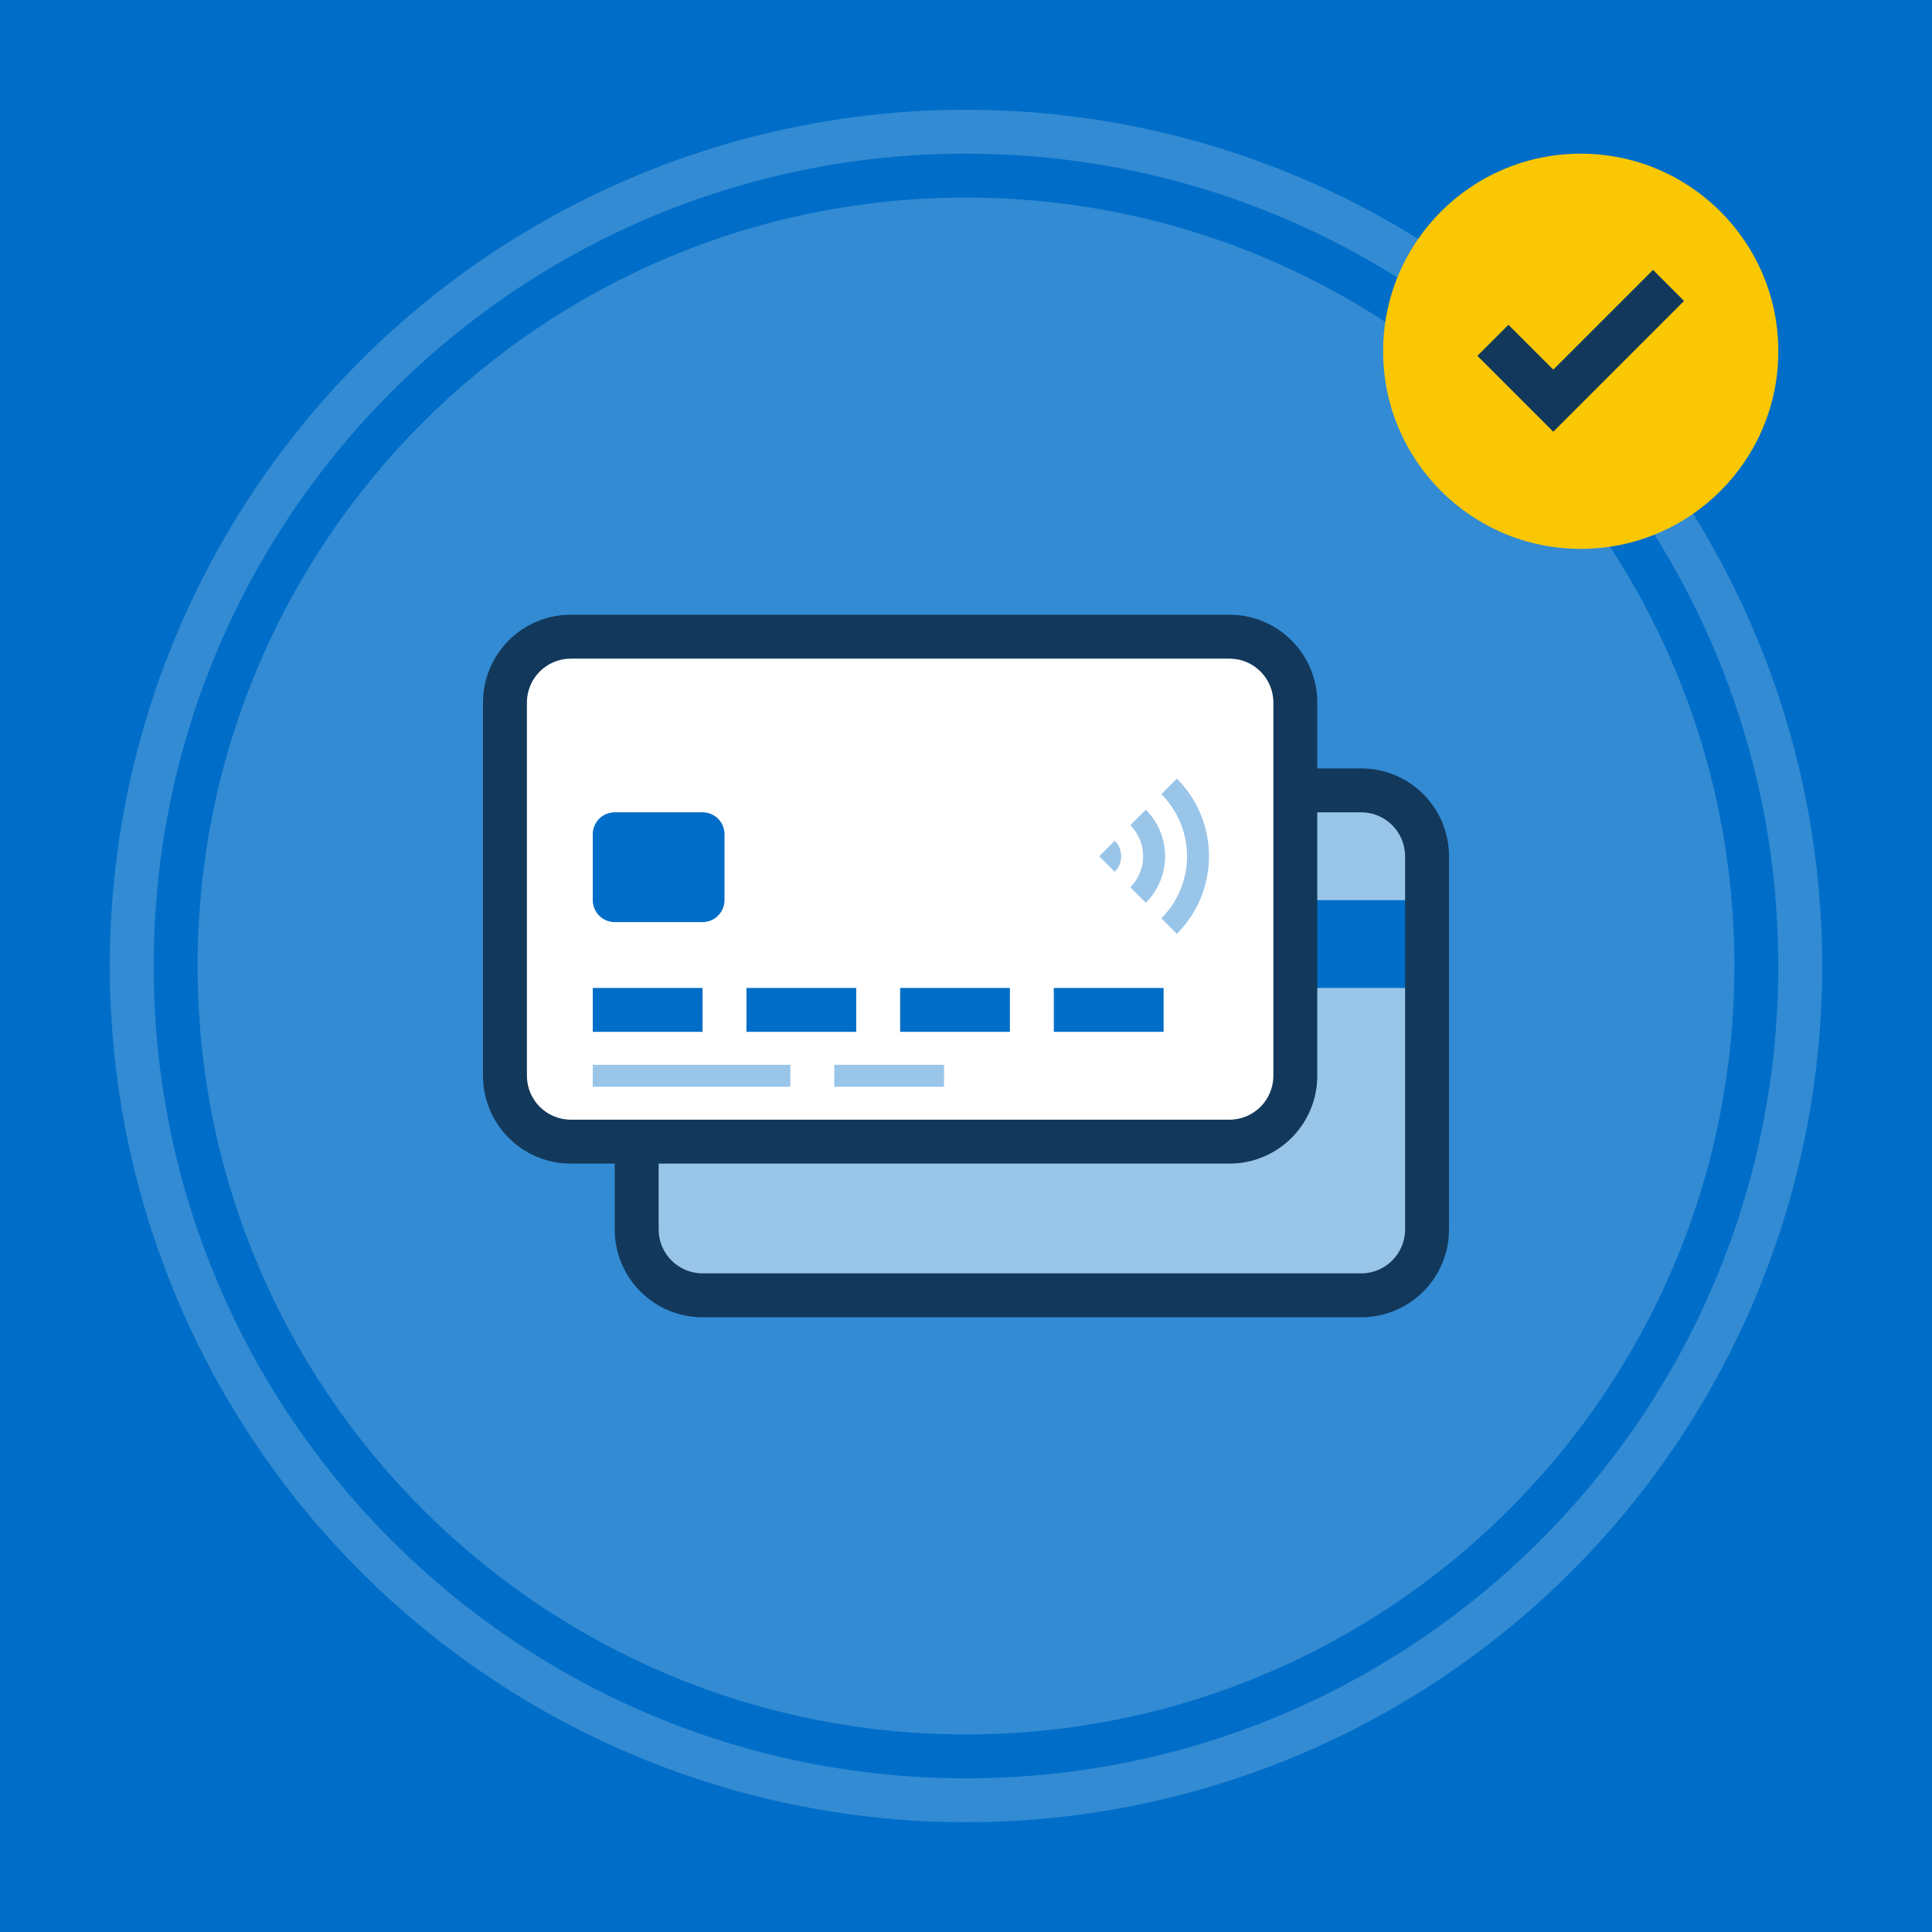 <?xml version="1.0" encoding="UTF-8"?>
<svg id="Layer_2" data-name="Layer 2" xmlns="http://www.w3.org/2000/svg" viewBox="0 0 264 264">
  <defs>
    <style>
      .cls-1, .cls-2, .cls-3, .cls-4, .cls-5, .cls-6, .cls-7, .cls-8 {
        stroke-width: 0px;
      }

      .cls-1, .cls-3, .cls-4, .cls-8 {
        fill-rule: evenodd;
      }

      .cls-1, .cls-5 {
        fill: #006ec8;
      }

      .cls-2 {
        fill: #338bd3;
      }

      .cls-3 {
        fill: #fff;
      }

      .cls-4 {
        fill: #99c5e9;
      }

      .cls-6 {
        fill: #fac705;
      }

      .cls-7, .cls-8 {
        fill: #12395b;
      }
    </style>
  </defs>
  <g id="Layer_1-2" data-name="Layer 1">
    <g>
      <rect class="cls-5" width="264" height="264"/>
      <circle class="cls-2" cx="132" cy="132" r="117"/>
      <path class="cls-1" d="M132,243c61.3,0,111-49.7,111-111S193.3,21,132,21,21,70.7,21,132s49.7,111,111,111ZM132,237c57.99,0,105-47.01,105-105S189.99,27,132,27,27,74.01,27,132s47.01,105,105,105Z"/>
      <circle class="cls-6" cx="216" cy="48" r="27"/>
      <path class="cls-7" d="M225.88,36.88l4.24,4.24-17.87,17.87-10.37-10.37,4.24-4.24,6.13,6.13,13.63-13.63Z"/>
      <path class="cls-3" d="M78,87c-4.97,0-9,4.03-9,9v51c0,4.97,4.03,9,9,9h9v12c0,4.97,4.03,9,9,9h90c4.97,0,9-4.03,9-9v-51c0-4.97-4.03-9-9-9h-9v-12c0-4.97-4.03-9-9-9h-90Z"/>
      <path class="cls-4" d="M161.12,127.29c5.55-5.88,5.44-15.14-.31-20.89l-2.12,2.12.29.3c4.39,4.71,4.3,12.08-.29,16.67l2.12,2.12.31-.32ZM156.57,110.64c3.42,3.43,3.51,8.92.26,12.46l-.26.27-2.12-2.12c2.26-2.27,2.34-5.89.22-8.25l-.22-.24,2.12-2.12ZM108,145.5h-27v3h27v-3ZM129,145.5h-15v3h15v-3ZM152.33,114.88c1.11,1.11,1.16,2.88.17,4.06l-.17.19-2.13-2.12,2.13-2.13ZM87,168v-12h81c4.97,0,9-4.03,9-9v-39h9c4.97,0,9,4.03,9,9v51c0,4.97-4.03,9-9,9h-90c-4.97,0-9-4.03-9-9Z"/>
      <path class="cls-1" d="M96,111h-12c-1.66,0-3,1.34-3,3v9c0,1.66,1.34,3,3,3h12c1.66,0,3-1.34,3-3v-9c0-1.66-1.34-3-3-3ZM195,123h-18v12h18v-12ZM96,135h-15v6h15v-6ZM102,135h15v6h-15v-6ZM138,135h-15v6h15v-6ZM144,135h15v6h-15v-6Z"/>
      <path class="cls-8" d="M168,84h-90c-6.63,0-12,5.37-12,12v51c0,6.63,5.37,12,12,12h6v9c0,6.63,5.37,12,12,12h90c6.63,0,12-5.37,12-12v-51c0-6.63-5.37-12-12-12h-6v-9c0-6.63-5.37-12-12-12ZM180,111v36c0,6.63-5.37,12-12,12h-78v9c0,3.31,2.69,6,6,6h90c3.31,0,6-2.69,6-6v-51c0-3.31-2.69-6-6-6h-6ZM78,90h90c3.31,0,6,2.69,6,6v51c0,3.31-2.69,6-6,6h-90c-3.31,0-6-2.69-6-6v-51c0-3.31,2.69-6,6-6Z"/>
    </g>
  </g>
</svg>